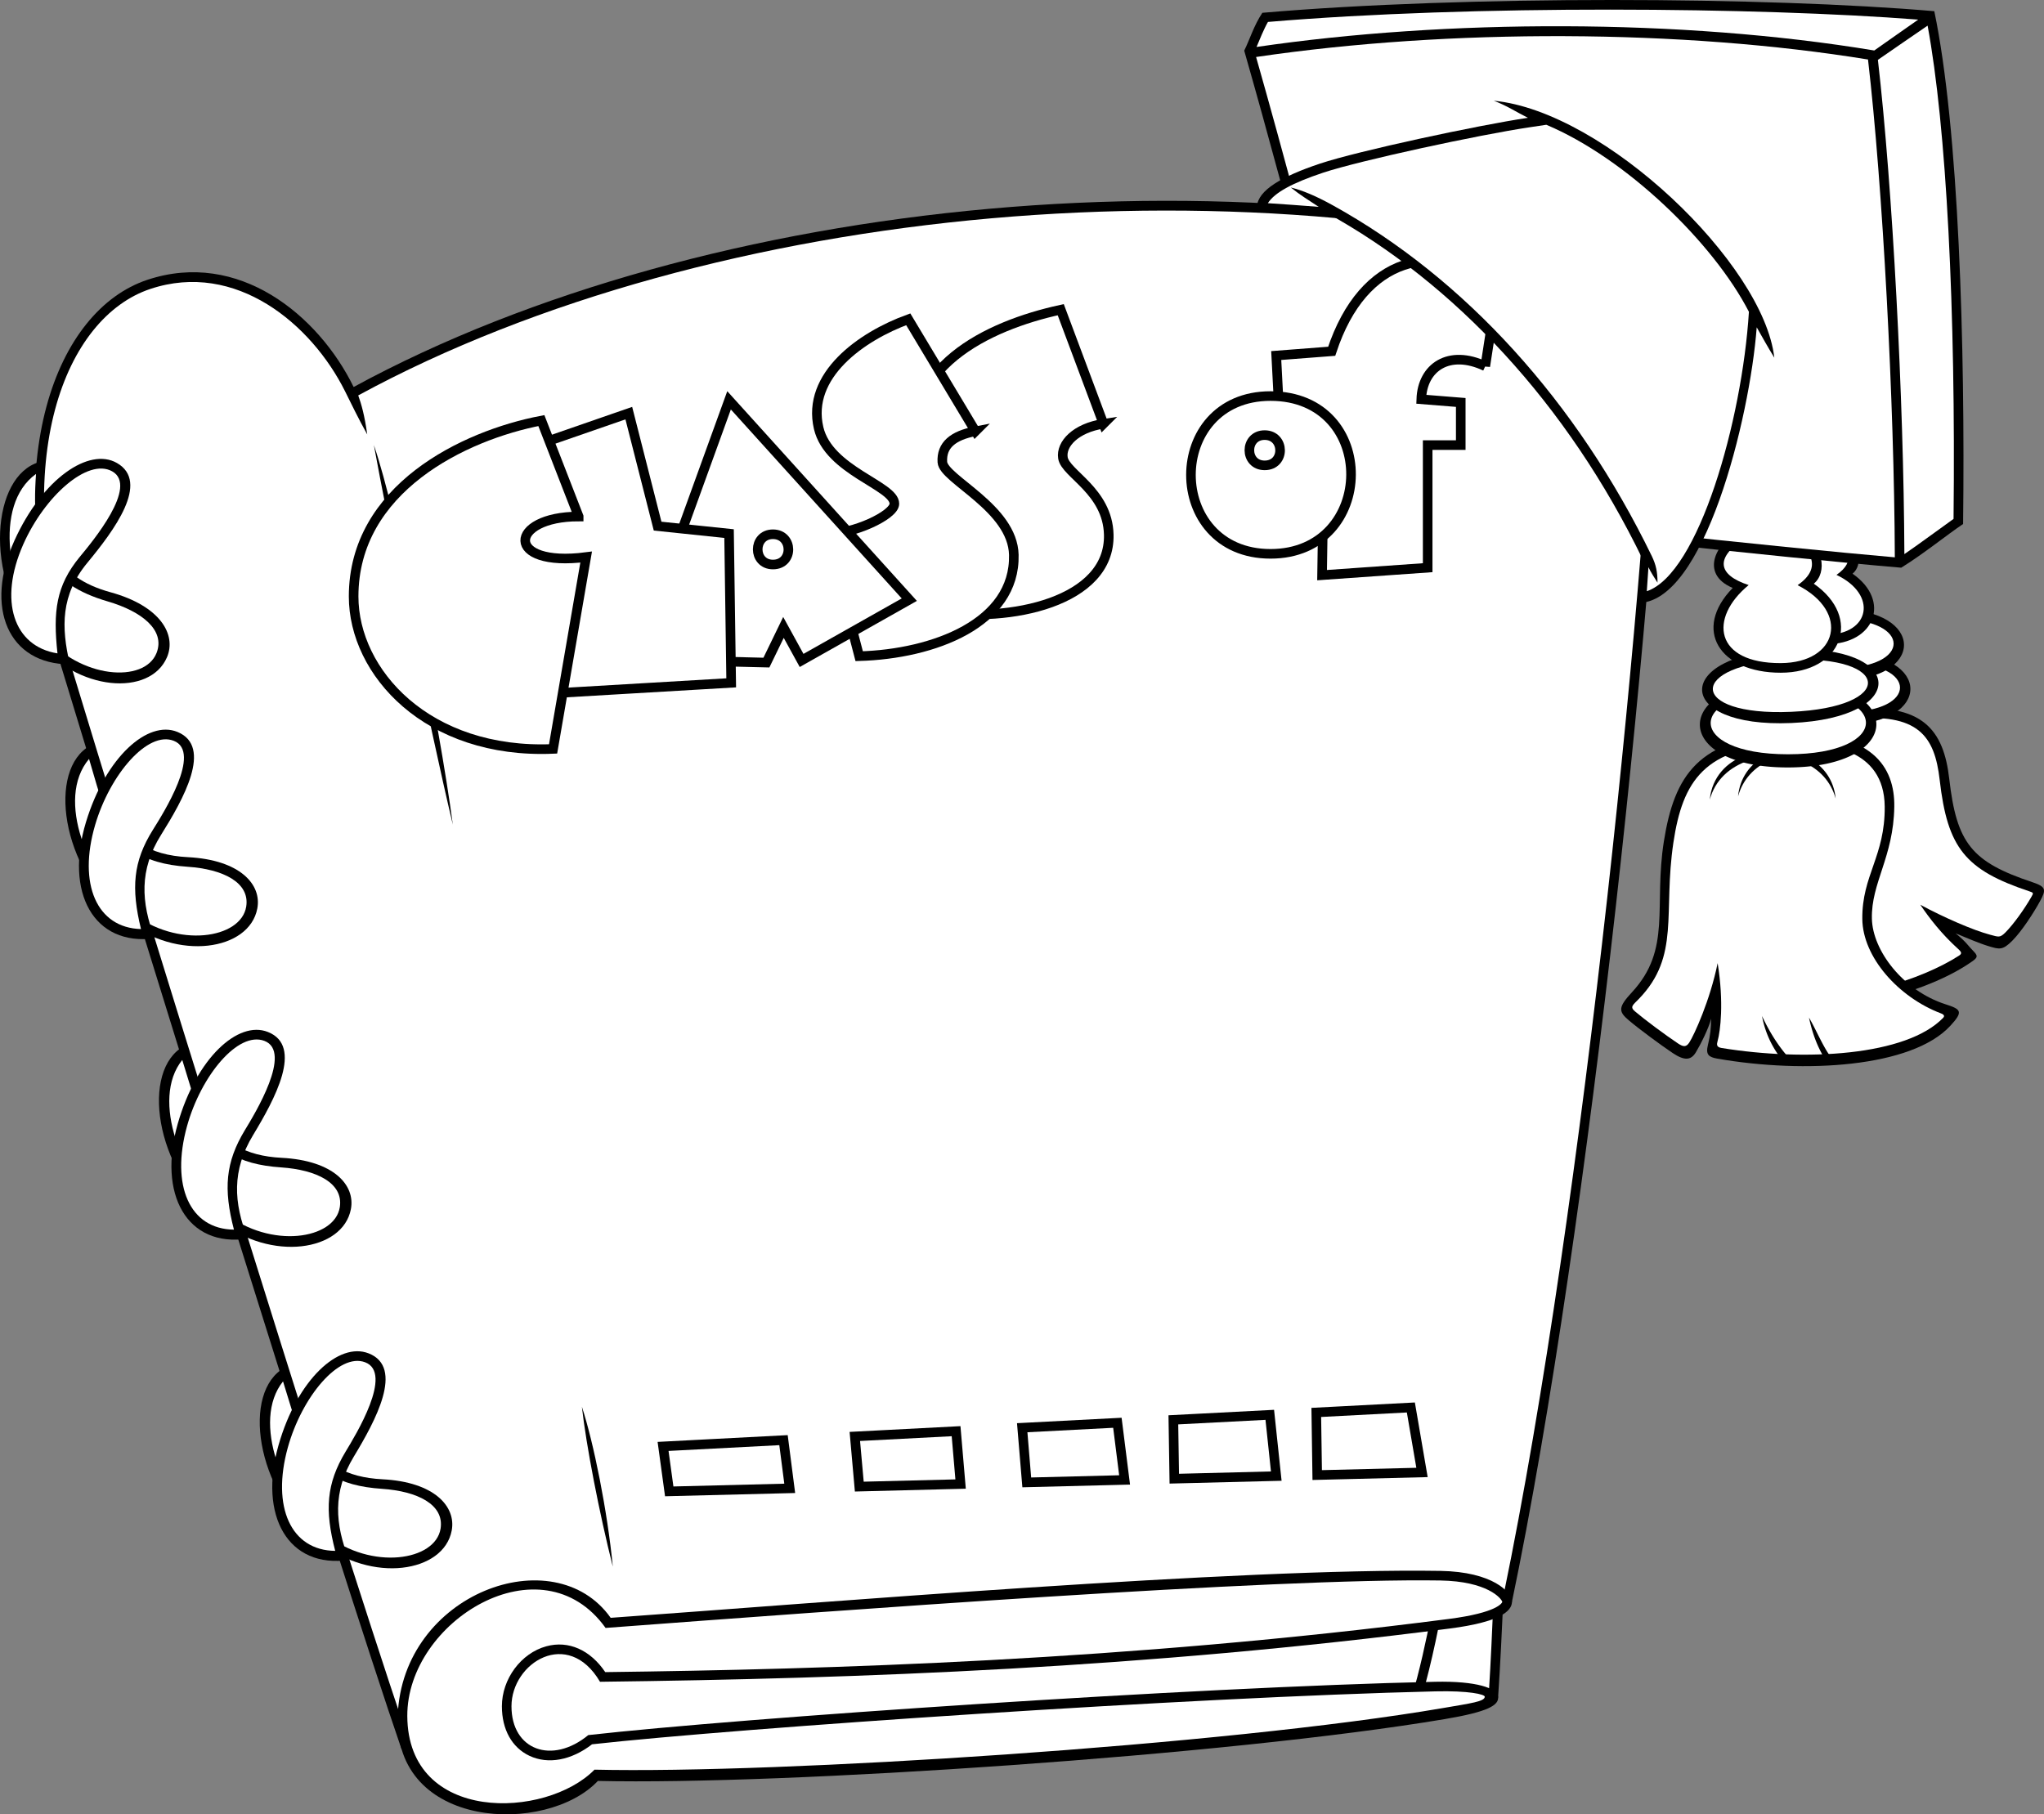 <svg xmlns="http://www.w3.org/2000/svg" width="213.204" height="189.274"><rect width="100%" height="100%" fill="#808080" stroke="none"/><path d="M192.972 74.016c7.644-.773 9.77 2.207 10.348 7.23.773 6.739 2.335 8.672 8.675 10.786 1.438.48 1.45.781.782 2.004-.668 1.222-1.895 3.113-2.895 4.117-1 1-1.336.887-2.45.555-1.109-.336-2.335-.891-3.444-1.336 1.109.89 1.332 1.336 1.89 1.89.555.555.297.723-.445 1.223-4.45 3.004-12.906 5.34-20.918 4.894-1.774-.097-2.582-.453-2.777-2.004-1.56-12.234-3.778-27.843 11.234-29.359"/><path fill="#fff" d="M182.695 102.645c.12.73.168 1.473 1.878 1.566 8.442.47 15.899-2.035 19.758-4.511.332-.211.282-.371-.066-.688-1.754-1.586-3.004-3.21-3.965-4.629 2.461 1.332 5.559 2.68 7.313 3.137.859.227.992.324 1.562-.242.867-.871 1.996-2.461 2.719-3.723.226-.39.23-.426-.215-.57-6.703-2.235-8.54-4.52-9.356-11.625-.523-4.559-2.203-7.035-9.25-6.348-10.777 1.055-13.25 10.297-10.378 27.633"/><path d="M192.417 68.149c-8.93 0-9.18 7.426 0 7.426 9.176 0 9.094-7.426 0-7.426"/><path fill="#fff" d="M192.429 69.172c-7.5 0-7.711 5.11 0 5.11 7.71 0 7.64-5.11 0-5.11"/><path d="M191.75 63.56c-8.93 0-9.18 7.425 0 7.425 9.175 0 9.093-7.426 0-7.426"/><path fill="#fff" d="M191.761 64.586c-7.5 0-7.711 5.11 0 5.11 7.71 0 7.644-5.11 0-5.11"/><path d="M186.491 76.575c-9.343.355-11.847 4.336-12.933 11.175-1.086 6.84.836 11.262-3.336 15.766-1.445 1.563-1.418 2-.336 2.918 1.086.918 3.34 2.586 4.59 3.422 1.25.836 1.918.75 2.418-.082.504-.836 1.34-2.504 1.59-3.504 0 .918-.086 1.75-.336 2.75-.25 1.004.082 1.262 1 1.422 9.097 1.582 20.277.914 24.28-3.422 1.384-1.496 1.142-1.727-.5-2.254-4.42-1.418-7.6-5.59-7.675-8.926-.086-3.75 2.254-6.422 2.336-11.675.066-4.168-2.336-7.926-11.098-7.59"/><path fill="#fff" d="M179.163 100.477c.668 4.125.282 7.11-.004 8.121-.093.348-.148.64.414.73 8.723 1.415 19.286.829 23.121-3.156.27-.277-.183-.43-.238-.453-4.437-1.683-8.168-5.87-8.203-9.855-.043-4.559 2.379-6.535 2.336-11.715-.05-6.137-6.047-6.727-10.059-6.574-8.75.332-11.02 3.879-11.984 10.332-1.094 7.343.727 11.812-3.59 16.289-.625.648-.98.836-.422 1.308 1.008.86 3.2 2.489 4.496 3.352.563.375.856.39 1.176-.098.504-.781 2.156-4.367 2.957-8.281"/><path d="M185.741 110.383a10.212 10.212 0 0 1-1.949-4.39c.723 1.554 1.672 3.113 2.781 4.336l-.832.054m4.559 0c-.887-1.445-1.332-2.945-1.61-4.226.723 1.222 1.446 3.004 2.278 4.117l-.668.11m-3.828-39.364c-12.047 0-12.387 9.043 0 9.043s12.273-9.043 0-9.043"/><path fill="#fff" d="M186.5 72.086c-10.598 0-10.9 6.602 0 6.602 10.89 0 10.792-6.602 0-6.602"/><path d="M186.53 67.75c-12.039.52-12.042 8.211.333 7.676 12.375-.535 11.93-8.207-.333-7.676"/><path fill="#fff" d="M186.593 68.82c-10.59.458-10.64 5.911.242 5.438 10.883-.468 10.543-5.906-.242-5.437"/><path d="M187.284 55.36c-2.07.969-3.566 3.652-.746 4.844-3.347 3.433-1.101 7 3.961 7 5.067 0 6.785-4.536 2.735-7.356 1.101-.879.921-3.215-1.41-4.578l-4.54.09"/><path fill="#fff" d="m191.554 56.278-3.961.078c-2.324 1.523-1.984 2.75.637 3.496-3.418 2.691-2.977 6.383 2.265 6.363 4.555-.02 5.403-4.18 1.063-6.242 2.074-1.437 1.183-2.762-.004-3.695"/><path d="M181.679 55.22c-2.613 1.222-4.504 4.616-.945 6.116-4.227 4.34-1.391 8.844 5.007 8.844 6.395 0 8.567-5.73 3.45-9.289 1.39-1.11 1.168-4.058-1.782-5.781l-5.73.11"/><path fill="#fff" d="m187.136 56.114-5.211.101c-3.059 2.004-2.754 3.762.473 4.82-4.203 3.462-3.551 8.169 3.343 8.141 5.993-.023 7.247-5.347 1.762-8.129 2.727-1.89 1.192-3.707-.367-4.933"/><path d="M201.761 1.168c-17.356-1.503-48.895-1.668-70.09.168-.887 1.332-1.332 2.836-1.89 3.946 5.117 17.906 9.566 35.926 12.906 47.937 14.015 1.778 43.722 5.004 55.625 6.004 2.336-1.445 4.785-3.445 6.453-4.558.223-18.575-.445-41.262-3.004-53.497"/><path fill="#fff" d="M131.019 5.946c20.207-2.985 44.43-2.899 63.828.262 1.531 13.167 2.738 35.71 2.797 51.933-11.809-1.023-39.79-4.023-54.172-5.832-1.29-4.672-2.762-10.293-4.32-16.23-2.426-9.239-5.16-19.692-8.133-30.133"/><path fill="#fff" d="M200.085 2.047c-1.43.993-3.168 2.227-4.586 3.22-20.21-3.352-44.633-3.27-64.433-.368.304-.734.793-1.93 1.191-2.61 21.43-1.812 51.215-1.535 67.828-.242m.977.629c-1.598 1.106-3.633 2.48-5.184 3.567 1.531 13.265 2.692 35.402 2.762 51.562 1.105-.734 4.55-3.27 5.129-3.672.242-21.902-.754-40.949-2.707-51.457"/><path d="M156.261 177.106c.445-6.563.777-16.117 1.11-22.566l-7.9-.223c-1 6.781-2.558 16.348-3.335 23.355l10.125-.566"/><path fill="#fff" d="m156.277 155.594-5.97-.164c-.827 5.426-2.448 16.168-3.042 21.176l8.058-.453c.32-4.93.676-14.969.954-20.559"/><path d="M150.53 167.16c-.5 3.005-1.667 8.34-2.503 10.676-28.036 2.672-81.77 7.008-97.625 6.34-1.168-4.004-1.168-10.508-.5-15.011 23.03.164 77.597-1.168 100.628-2.004"/><path fill="#fff" d="M50.777 170.168c-.485 3.977-.485 9.352.406 13.036 16.355.5 67.039-3.543 96.101-6.301.688-2.18 1.54-6.008 2.043-8.695-22.62.796-75.058 2.09-98.55 1.96"/><path d="M36.886 40.372c-3.672-7.508-12.016-14.348-21.527-11.176-9.512 3.168-15.52 18.683-9.012 40.203 6.508 21.523 28.871 93.758 35.547 113.11 3.672-5.673 10.18-12.844 21.691-10.844 21.363-.332 65.375-3.668 94.078-4.336 8.262-39.54 15.313-108.274 16.313-138.801-42.805-13.762-100.293-8.176-137.09 11.844"/><path fill="#fff" d="M35.988 40.813c-3.497-7.008-11.395-13.64-20.313-10.668C6.8 33.102.851 47.762 7.308 69.11c5.773 19.098 27.332 88.855 34.887 111.183 4.617-6.898 12.796-11.535 21.464-9.628 10.438-.168 78.649-3.957 93.184-4.317 8.39-40.586 15.062-107.633 16.105-137.094C131.25 16.114 74.37 21.118 37.366 41.25c.332.918.66 2.07.938 4.07-.973-1.75-1.633-3.14-2.316-4.507"/><path d="M39 46.434c2.448 7.117 6.788 28.695 8.234 39.594-2.504-10.512-6.844-31.95-8.235-39.594"/><path fill="#fff" d="m154.925 38.204 1.336-8.676c-6.453-4.336-14.02-3-17.356 7.117l-5.785.445.446 8.567 4.558-.114L137.902 60l11.015-.777V46.434h3.45v-4.45l-4.118-.331c.11-3.336 2.89-5.23 6.676-3.45"/><path fill="none" stroke="#000" stroke-width="1.001" d="m154.925 38.204 1.336-8.676c-6.453-4.336-14.02-3-17.356 7.117l-5.785.445.446 8.567 4.558-.114L137.902 60l11.015-.777V46.434h3.45v-4.45l-4.118-.331c.11-3.336 2.89-5.23 6.676-3.45zm0 0"/><path fill="#fff" d="M132.527 41.317c-11.07 0-11.07 16.46 0 16.46 11.066 0 11.324-16.46 0-16.46"/><path fill="none" stroke="#000" stroke-width="1.001" d="M132.527 41.317c-11.07 0-11.07 16.46 0 16.46 11.066 0 11.324-16.46 0-16.46zm0 0"/><path fill="#fff" d="M131.913 48.547c-2.125 0-2.125-3.156 0-3.156 2.121 0 2.172 3.156 0 3.156"/><path fill="none" stroke="#000" stroke-width="1.001" d="M131.913 48.547c-2.125 0-2.125-3.156 0-3.156 2.121 0 2.172 3.156 0 3.156zm0 0"/><path fill="#fff" d="m115.097 44.211-4.453-11.902c-7.676 1.668-16.864 6.086-15.13 15.457.56 3.004 4.677 2.781 4.895 5.899.168 2.351-2.113 3.78-4.113 3.335l1.445 6.786c7.563 1.222 18.082-1.004 17.91-8.008-.109-4.563-4.527-6.356-4.78-8.012-.227-1.445 1.331-3.113 4.226-3.555"/><path fill="none" stroke="#000" stroke-width="1.001" d="m115.097 44.211-4.453-11.902c-7.676 1.668-16.864 6.086-15.13 15.457.56 3.004 4.677 2.781 4.895 5.899.168 2.351-2.113 3.78-4.113 3.335l1.445 6.786c7.563 1.222 18.082-1.004 17.91-8.008-.109-4.563-4.527-6.356-4.78-8.012-.227-1.445 1.331-3.113 4.226-3.555zm0 0"/><path fill="#fff" d="m101.745 44.989-7.007-11.68C89.843 35.09 84.1 39.165 85.39 44.653c1.05 4.465 7.902 5.992 7.902 7.898 0 1.223-4.453 3.227-7.012 3.114l3.34 12.789c7.785-.22 16.293-3.45 16.13-10.567-.11-4.89-7.34-7.894-7.454-9.676-.11-1.777 1.113-2.777 3.45-3.222"/><path fill="none" stroke="#000" stroke-width="1.001" d="m101.745 44.989-7.007-11.68C89.843 35.09 84.1 39.165 85.39 44.653c1.05 4.465 7.902 5.992 7.902 7.898 0 1.223-4.453 3.227-7.012 3.114l3.34 12.789c7.785-.22 16.293-3.45 16.13-10.567-.11-4.89-7.34-7.894-7.454-9.676-.11-1.777 1.113-2.777 3.45-3.222zm0 0"/><path fill="#fff" d="M76.046 41.762 66.257 68.79l13.684.332 1.78-3.668 1.892 3.445 11.234-6.34-18.8-20.797"/><path fill="none" stroke="#000" stroke-width="1.001" d="M76.046 41.762 66.257 68.79l13.684.332 1.78-3.668 1.892 3.445 11.234-6.34zm0 0"/><path fill="#fff" d="M80.624 58.891c-2.12 0-2.12-3.156 0-3.156 2.125 0 2.172 3.156 0 3.156"/><path fill="none" stroke="#000" stroke-width="1.001" d="M80.624 58.891c-2.12 0-2.12-3.156 0-3.156 2.125 0 2.172 3.156 0 3.156zm0 0"/><path fill="#fff" d="m51.792 47.88 3.672 24.578 20.805-1.223-.223-15.57-7.453-.778-3.004-11.789-13.797 4.781"/><path fill="none" stroke="#000" stroke-width="1.001" d="m51.792 47.88 3.672 24.578 20.805-1.223-.223-15.57-7.453-.778-3.004-11.789zm0 0"/><path fill="#fff" d="m60.359 53.883-3.891-10.008c-8.121 1.56-19.582 7.118-19.582 18.352 0 7.895 7.676 16.461 20.805 15.902l3.449-20.015c-8.567 1.11-8.121-4.23-.781-4.23"/><path fill="none" stroke="#000" stroke-width="1.001" d="m60.359 53.883-3.891-10.008c-8.121 1.56-19.582 7.118-19.582 18.352 0 7.895 7.676 16.461 20.805 15.902l3.449-20.015c-8.567 1.11-8.121-4.23-.781-4.23zm0 0"/><path d="M60.695 146.754c1.222 3.723 2.668 10.899 3.226 16.68-1.418-5.613-2.781-12.676-3.226-16.68m21.468 2.961-13.57.707.777 5.672 13.57-.34-.777-6.039m54.739 4.68 12.015-.3-1.336-7.786-10.789.563.11 7.523m-4.008-7.32-11.012.57.113 7.125 11.684-.293-.785-7.402m-15.903.828-10.91.566.559 6.688 11.23-.282-.879-6.972m-16.808.875-11.563.601.551 6.22 11.57-.294-.558-6.527"/><path fill="#fff" d="m69.734 151.364.507 3.707 11.567-.29-.52-4.019-11.554.602m77.011-4.012-8.941.469.082 5.547 9.848-.246-.989-5.77m-23.847 1.242.082 5.153 9.59-.243-.57-5.382-9.102.472m-15.731.821.39 4.718 9.18-.23-.624-4.953-8.946.465m-17.457.91.38 4.246 9.565-.238-.386-4.504-9.559.496"/><path d="M63.698 168.774c-5.898-8.34-21.738-2.57-22.214 10.21-.446 11.903 15.539 12.477 20.879 6.806 19.359.445 65.824-2.66 88.335-6.45 4.524-.761 5.672-1.445 5.563-2.336-.113-.89-2.227-1.652-6.566-1.558-25.254.558-72.536 3.781-88.332 5.562-3.786 3.114-8.012 1.559-8.012-3.004 0-4.558 5.898-8.23 9.234-2.558 27.367-.332 56.848-1.446 88.668-5.559 5.117-.664 6.453-1.781 6.453-2.781 0-1-2-3.137-7.453-3.227-20.805-.332-64.75 3.336-86.555 4.895"/><path fill="#fff" d="M63.167 169.829c-6.691-9.352-20.73-.707-20.683 9.191.054 11.258 14.476 10.738 19.527 5.594 19.184.441 65.758-2.528 88.52-6.43 2.921-.5 4.34-.68 4.34-1.18 0-.25-1.65-.64-5.153-.558-25.617.613-72.648 3.824-87.965 5.523-2.156 1.668-4.578 2.121-6.531 1.2-1.824-.864-2.871-2.743-2.871-5.165 0-2.851 1.992-5.543 4.637-6.261 2.312-.63 4.574.375 6.144 2.695 23.387-.293 54.414-1.203 87.992-5.547 5.094-.656 5.547-1.676 5.578-1.777-.09-.364-1.554-2.153-6.464-2.235-17.286-.277-63.176 3.16-87.07 4.95"/><path d="M4.07 48.211c-4.899 1.45-5.805 11.809-.336 18.575 4.351 5.386 11.918 5.894 13.683 1.78 1-2.335-.656-5.343-5.898-6.784-5.66-1.559-7.563-5.227-7.45-13.57"/><path fill="#fff" d="M11.253 62.747c-6.293-1.844-8.062-5.329-7.496-13.305-4.562 3.277-2.855 12.297.754 16.715 3.832 4.683 10.57 5.144 11.82 1.96.93-2.374-1.531-4.331-5.078-5.37"/><path d="M12.19 48.297c-2.89-1.652-7.742 1.598-10.683 8.09-3.168 7.008-.644 12.918 5.781 12.918-.918-3.918-.941-7.246 1.813-10.582 2.754-3.336 6.594-8.426 3.09-10.426"/><path fill="#fff" d="M8.327 58.086c1.27-1.535 6.16-7.378 3.364-8.921-2.559-1.41-7.051 2.617-9.27 7.636-2.601 5.887-.988 10.64 3.574 11.36-.472-4.364-.16-7.051 2.332-10.075"/><path d="M11.253 83.84c-.617-1.898-1.125-3.605-1.84-6.058-4.468 2.468-3.117 12.781 3.68 18.207 5.41 4.32 12.914 3.183 13.746-1.211.477-2.5-1.793-5.074-7.223-5.356-4.105-.21-6.632-1.828-8.363-5.582"/><path fill="#fff" d="M10.85 84.235c-.53-1.442-.964-3.043-1.562-5.063-3.55 4.215-.05 12.5 4.43 16.036 4.75 3.746 11.434 2.742 11.965-.637.394-2.516-2.43-3.899-6.117-4.149-4.84-.328-7.207-2.105-8.715-6.187"/><path d="M18.507 76.356c-3.078-1.262-7.469 2.59-9.539 9.406-2.234 7.363.797 12.961 7.168 12.13-1.418-3.77-1.633-7.134.664-10.798 2.297-3.668 5.441-9.21 1.707-10.738"/><path fill="#fff" d="M15.952 86.563c1.055-1.688 5.145-8.117 2.172-9.281-2.719-1.07-6.652 3.508-8.199 8.773-1.812 6.172.164 10.746 4.781 10.867-1.035-4.265-.836-7.035 1.246-10.359"/><path d="M21.413 116.004c-.636-1.77-1.226-3.945-2.238-6.859-4.469 2.469-3.117 12.781 3.684 18.207 5.41 4.32 12.91 3.184 13.742-1.215.476-2.496-1.793-5.07-7.219-5.351-3.805-.196-6.254-1.594-7.969-4.782"/><path fill="#fff" d="M20.71 116.2c-.437-1.586-1.02-3.371-1.699-5.621-3.332 4.144-.012 12.457 4.469 15.992 4.754 3.746 11.433 2.742 11.965-.637.394-2.516-2.43-3.898-6.118-4.148-4.613-.313-7.078-1.903-8.617-5.586"/><path d="M27.933 107.653c-3.094-1.215-7.426 2.707-9.387 9.558-2.117 7.391.945 12.95 7.3 12.012-1.48-3.746-1.687-7.105.552-10.808 2.238-3.7 5.297-9.293 1.535-10.762"/><path fill="#fff" d="M25.542 117.899c1.028-1.703 5.016-8.195 2.028-9.316-2.739-1.024-6.598 3.613-8.063 8.902-1.715 6.203.277 10.746 4.895 10.793-1.102-4.246-.891-7.024 1.14-10.38"/><path d="M31.925 149.536c-.637-1.77-1.227-3.942-2.238-6.86-4.469 2.469-3.114 12.785 3.683 18.211 5.41 4.317 12.91 3.184 13.746-1.215.473-2.496-1.793-5.074-7.222-5.351-3.805-.196-6.254-1.598-7.969-4.785"/><path fill="#fff" d="M31.222 149.731c-.434-1.586-1.02-3.367-1.7-5.621-3.327 4.144-.007 12.457 4.473 15.992 4.75 3.75 11.43 2.742 11.961-.637.395-2.515-2.426-3.898-6.113-4.148-4.613-.309-7.082-1.902-8.621-5.586"/><path d="M38.448 141.184c-3.097-1.215-7.43 2.707-9.39 9.559-2.117 7.39.996 12.925 7.355 11.992-1.48-3.746-1.742-7.086.496-10.785 2.239-3.703 5.297-9.297 1.54-10.766"/><path fill="#fff" d="M36.054 151.43c1.027-1.703 5.016-8.195 2.027-9.316-2.738-1.024-6.597 3.613-8.062 8.902-1.715 6.203.328 10.727 4.945 10.774-1.101-4.247-.937-7.004 1.09-10.36"/><path d="M131.116 21.52c.11-1.668 2.559-3.113 6.563-4.45 4.004-1.331 16.465-4.003 21.695-4.78-1.336-.668-2.113-1.223-3.558-1.782 11.57 1.114 28.144 17.02 29.257 26.805-.78-1.277-1.168-2-1.835-3.168-.723 9.563-5.508 28.86-12.407 28.75l.559-4.45c-7.899-16.35-19.692-28.917-33.043-36.257-2.113-.223-4.781-.445-7.23-.668"/><path fill="#fff" d="M139.023 21.418c13.84 7.66 25.449 20.497 33.27 36.59.445.922.597 1.66.597 2.774-.277-.446-.723-1.114-.945-1.614-.055.723-.118 1.84-.172 2.508 5.406-1.812 9.945-17.804 10.652-29.148-3.71-7.2-12.805-16.008-21.133-19.512l-1.77.266c-5.206.773-17.66 3.453-21.527 4.738-3.18 1.063-5.03 2.059-5.75 3.176 1.422.086 3.641.254 5.309.383-1.152-.766-1.875-1.184-2.918-2.02 1.207.293 2.621.879 4.387 1.86"/><path d="M181.96 78.852c-1.781.613-3.394 2.172-3.617 4.563.555-2.004 2-3.395 4.172-4.118l-.555-.445m2.778.391c-1.766.773-2.954 2.066-3.446 3.836.18-1.934 1.266-3.32 2.617-4.106l.829.27m3.285.222c1.77.774 2.953 2.067 3.449 3.836-.18-1.933-1.27-3.32-2.621-4.105l-.828.27"/></svg>
